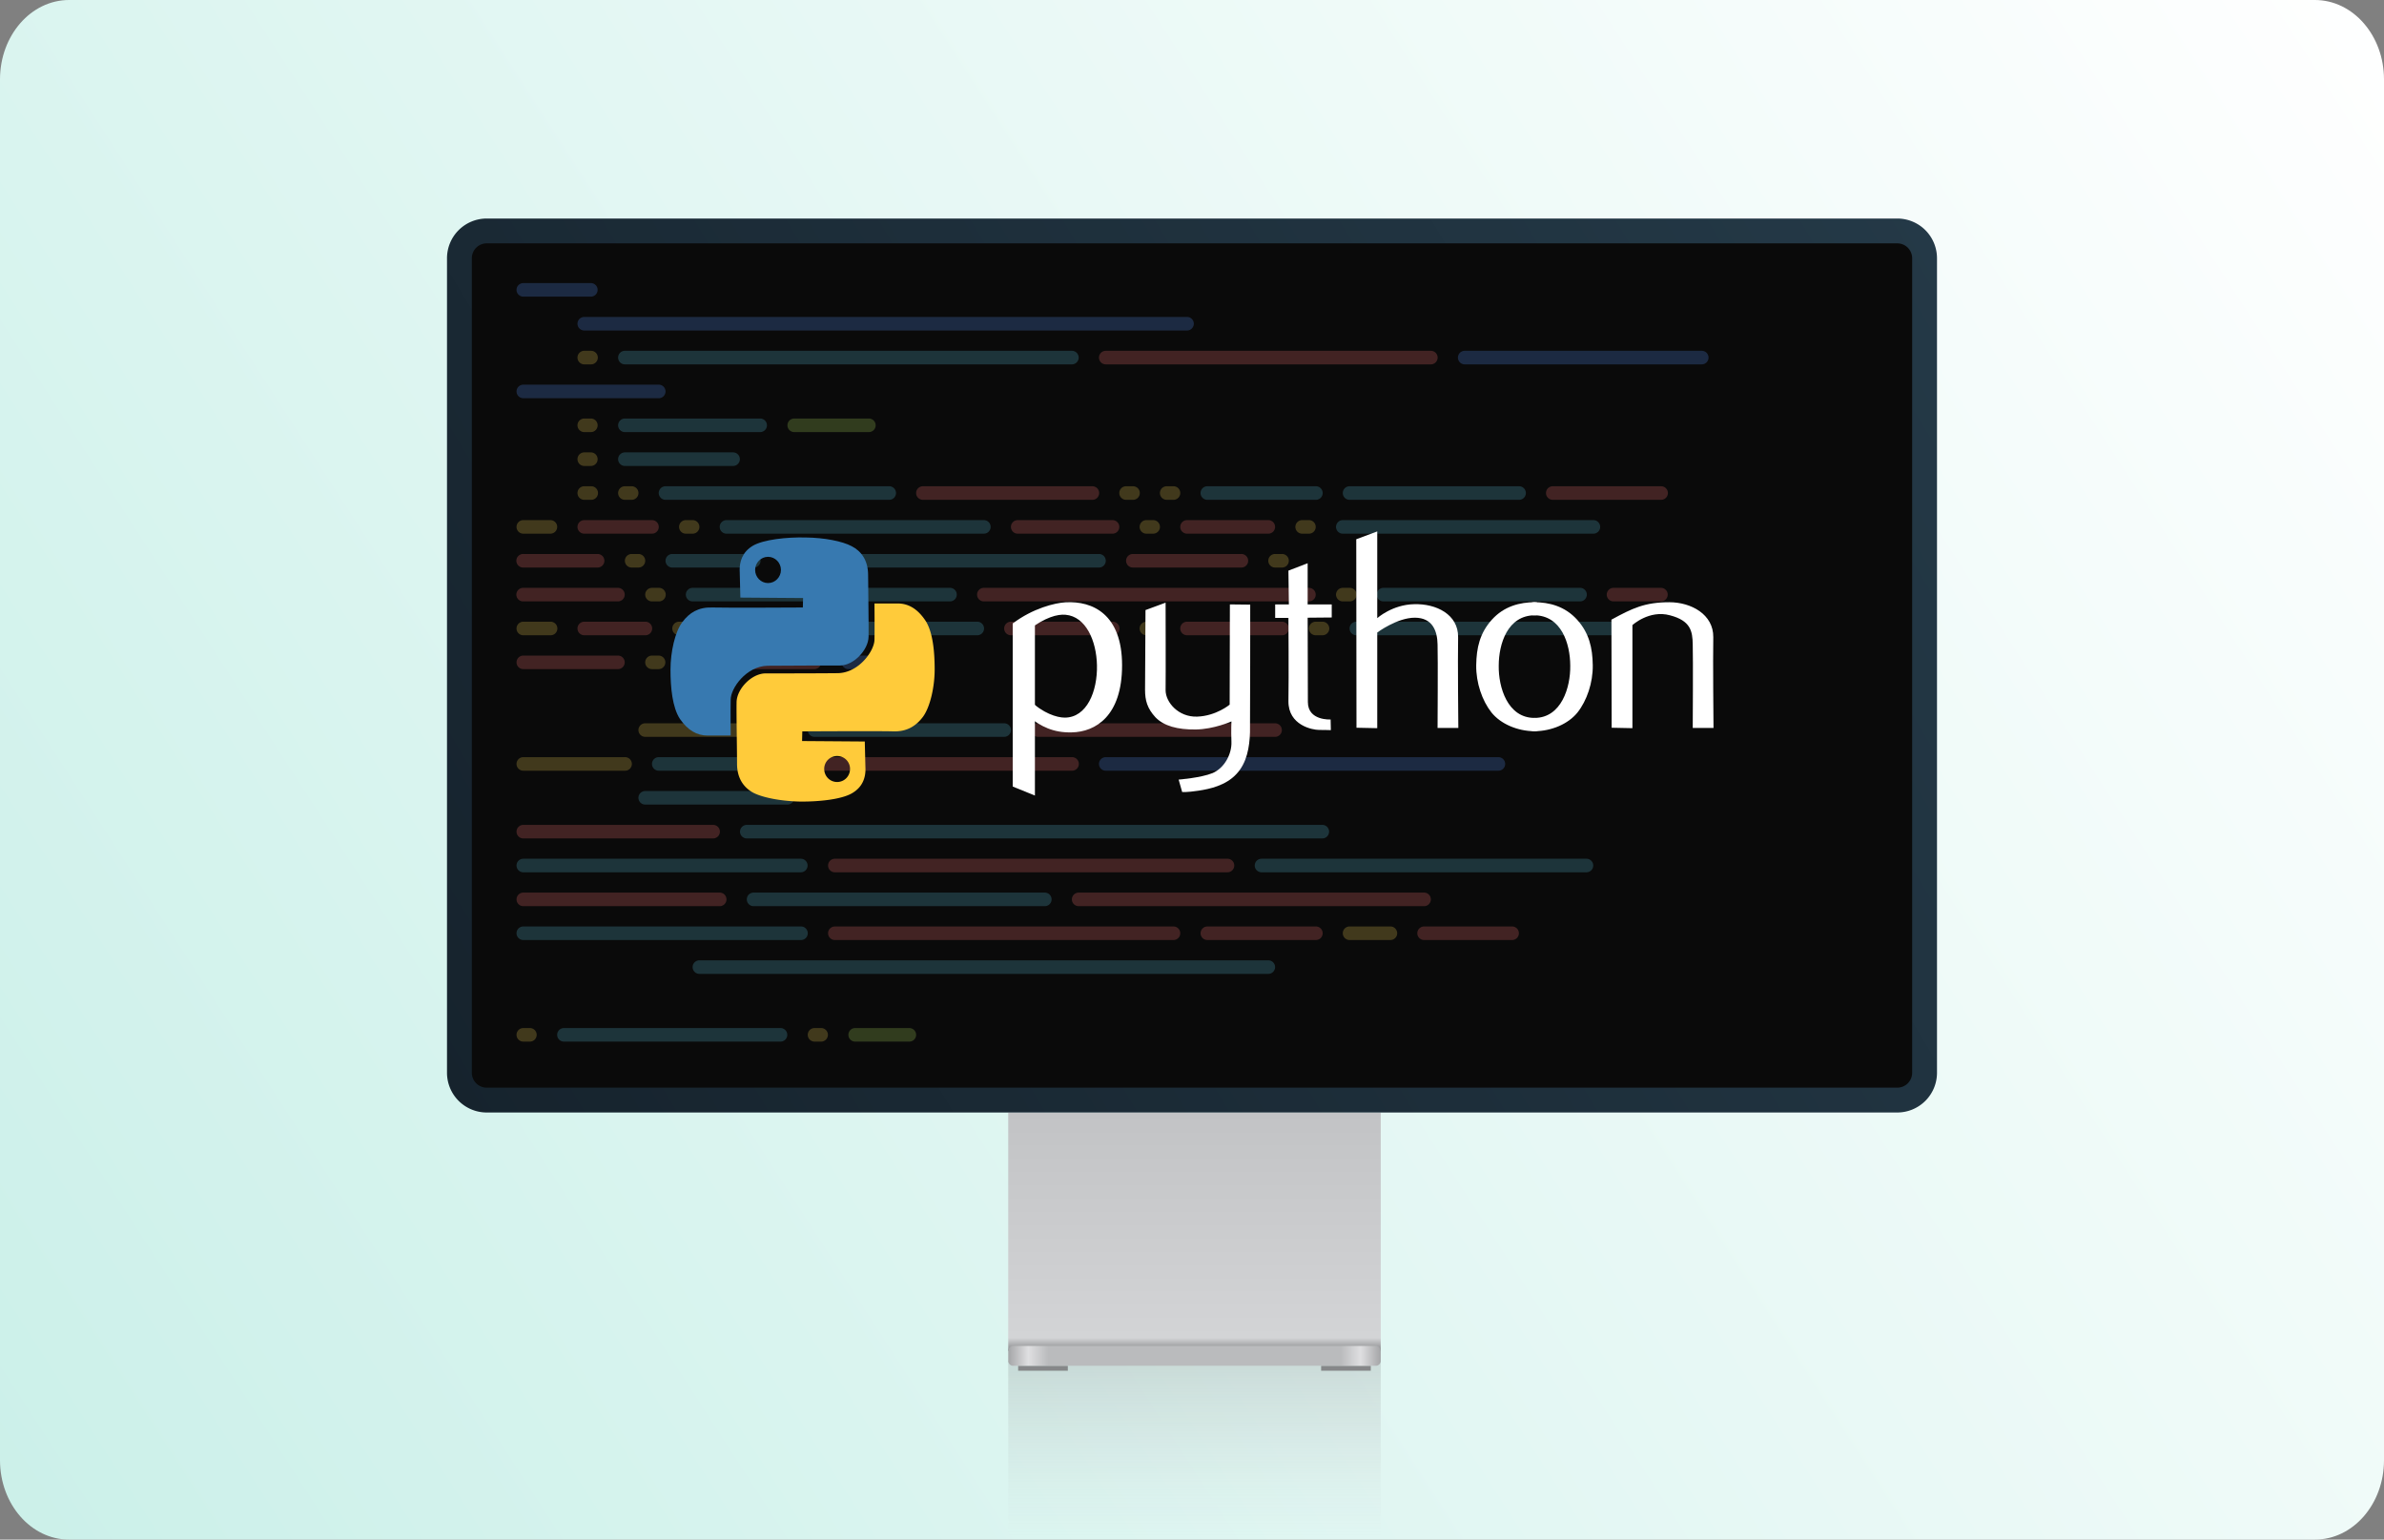 <svg width="480" height="310" fill="none" xmlns="http://www.w3.org/2000/svg"><rect width="100%" height="100%" fill="#808080" stroke="none"/><path d="M466.087 0H13.913C6.229 0 0 7.158 0 15.988v278.024C0 302.842 6.23 310 13.913 310h452.174c7.684 0 13.913-7.158 13.913-15.988V15.988C480 7.158 473.771 0 466.087 0z" fill="url(#a)"/><path transform="rotate(-180 278 310)" fill="url(#b)" d="M278 310h75v36h-75z" opacity=".5"/><path fill="url(#c)" d="M203 224h75v48h-75z"/><path fill="#868789" d="M205 275h10v1h-10zm61 0h10v1h-10z"/><path d="M203 272a1 1 0 0 1 1-1h73a1 1 0 0 1 1 1v2a1 1 0 0 1-1 1h-73a1 1 0 0 1-1-1v-2z" fill="url(#d)"/><path d="M90 52a8 8 0 0 1 8-8h284a8 8 0 0 1 8 8v164a8 8 0 0 1-8 8H98a8 8 0 0 1-8-8V52z" fill="url(#e)"/><path d="M95 52a3 3 0 0 1 3-3h284a3 3 0 0 1 3 3v164a3 3 0 0 1-3 3H98a3 3 0 0 1-3-3V52z" fill="#0A0A0A"/><g opacity=".25"><path d="M221.273 72c0-.753.61-1.364 1.363-1.364h65.455a1.364 1.364 0 1 1 0 2.728h-65.455c-.753 0-1.363-.61-1.363-1.364zm-36.818 27.273c0-.753.61-1.364 1.363-1.364h34.091a1.364 1.364 0 1 1 0 2.727h-34.091c-.753 0-1.363-.61-1.363-1.363zm126.818 0c0-.753.61-1.364 1.363-1.364h21.819a1.363 1.363 0 0 1 0 2.727h-21.819c-.753 0-1.363-.61-1.363-1.363zm-193.637 5.454a1.364 1.364 0 0 0 0 2.728h13.637a1.364 1.364 0 0 0 0-2.728h-13.637zm87.273 0a1.364 1.364 0 0 0 0 2.728H224a1.364 1.364 0 0 0 0-2.728h-19.091zm32.727 1.364c0-.753.611-1.364 1.364-1.364h16.364a1.364 1.364 0 0 1 0 2.728H239a1.364 1.364 0 0 1-1.364-1.364zm-132.272 5.455a1.364 1.364 0 1 0 0 2.727h15a1.364 1.364 0 0 0 0-2.727h-15zm121.363 1.363c0-.753.611-1.363 1.364-1.363h21.818a1.364 1.364 0 1 1 0 2.727h-21.818a1.364 1.364 0 0 1-1.364-1.364zm-121.363 5.455a1.364 1.364 0 1 0 0 2.727h19.091a1.364 1.364 0 0 0 0-2.727h-19.091zm91.363 1.363c0-.753.611-1.363 1.364-1.363h65.454a1.363 1.363 0 1 1 0 2.727h-65.454a1.364 1.364 0 0 1-1.364-1.364zm128.182-1.363a1.364 1.364 0 1 0 0 2.727h9.546a1.364 1.364 0 0 0 0-2.727h-9.546zm-208.636 8.182c0-.754.61-1.364 1.363-1.364h12.273a1.364 1.364 0 1 1 0 2.727h-12.273c-.753 0-1.363-.61-1.363-1.363zm85.909 0c0-.754.61-1.364 1.363-1.364H224a1.364 1.364 0 1 1 0 2.727h-20.455c-.753 0-1.363-.61-1.363-1.363zm35.454 0c0-.754.611-1.364 1.364-1.364h19.091a1.364 1.364 0 1 1 0 2.727H239c-.753 0-1.364-.61-1.364-1.363zM104 133.364c0-.753.611-1.364 1.364-1.364h19.091a1.364 1.364 0 0 1 0 2.727h-19.091c-.753 0-1.364-.61-1.364-1.363zm34.091 0c0-.753.61-1.364 1.364-1.364H164a1.364 1.364 0 0 1 0 2.727h-24.545c-.754 0-1.364-.61-1.364-1.363zm28.636 54.545c0-.753.611-1.363 1.364-1.363h68.182a1.363 1.363 0 1 1 0 2.727h-68.182a1.364 1.364 0 0 1-1.364-1.364zM207.636 147c0-.753.611-1.364 1.364-1.364h47.727a1.364 1.364 0 0 1 0 2.728H209a1.364 1.364 0 0 1-1.364-1.364zm-53.181 6.818c0-.753.61-1.363 1.363-1.363h60a1.364 1.364 0 1 1 0 2.727h-60a1.364 1.364 0 0 1-1.363-1.364zM104 167.455c0-.753.611-1.364 1.364-1.364h38.181a1.364 1.364 0 1 1 0 2.727h-38.181c-.753 0-1.364-.61-1.364-1.363zm62.727 6.818c0-.753.611-1.364 1.364-1.364h79.091a1.364 1.364 0 0 1 0 2.727h-79.091c-.753 0-1.364-.61-1.364-1.363zM104 181.091c0-.753.611-1.364 1.364-1.364h39.545a1.364 1.364 0 0 1 0 2.728h-39.545a1.364 1.364 0 0 1-1.364-1.364zm111.818 0c0-.753.611-1.364 1.364-1.364h69.545a1.364 1.364 0 0 1 0 2.728h-69.545a1.364 1.364 0 0 1-1.364-1.364zm25.909 6.818c0-.753.611-1.363 1.364-1.363h21.818a1.364 1.364 0 1 1 0 2.727h-21.818a1.364 1.364 0 0 1-1.364-1.364zm43.637 0c0-.753.61-1.363 1.363-1.363h17.728a1.363 1.363 0 1 1 0 2.727h-17.728a1.364 1.364 0 0 1-1.363-1.364z" fill="#EA6E6E"/><path d="M124.455 72c0-.753.61-1.364 1.363-1.364h90a1.364 1.364 0 1 1 0 2.728h-90c-.753 0-1.363-.61-1.363-1.364zm0 13.636c0-.753.61-1.363 1.363-1.363h27.273a1.364 1.364 0 0 1 0 2.727h-27.273c-.753 0-1.363-.61-1.363-1.364zm0 6.819c0-.754.61-1.364 1.363-1.364h21.818a1.364 1.364 0 0 1 0 2.727h-21.818c-.753 0-1.363-.61-1.363-1.363zm8.181 6.818c0-.753.611-1.364 1.364-1.364h45a1.364 1.364 0 1 1 0 2.727h-45c-.753 0-1.364-.61-1.364-1.363zm109.091 0c0-.753.611-1.364 1.364-1.364h21.818a1.364 1.364 0 1 1 0 2.727h-21.818c-.753 0-1.364-.61-1.364-1.363zm28.637 0c0-.753.61-1.364 1.363-1.364h34.091a1.364 1.364 0 1 1 0 2.727h-34.091c-.753 0-1.363-.61-1.363-1.363zm-125.455 6.818c0-.753.611-1.364 1.364-1.364h51.818a1.364 1.364 0 0 1 0 2.728h-51.818a1.364 1.364 0 0 1-1.364-1.364zm124.091 0c0-.753.611-1.364 1.364-1.364h50.454a1.364 1.364 0 0 1 0 2.728h-50.454a1.364 1.364 0 0 1-1.364-1.364zm-125.455 20.455c0-.754.611-1.364 1.364-1.364h51.818a1.364 1.364 0 1 1 0 2.727h-51.818c-.753 0-1.364-.61-1.364-1.363zM134 112.909c0-.753.611-1.363 1.364-1.363h16.363a1.364 1.364 0 1 1 0 2.727h-16.363a1.364 1.364 0 0 1-1.364-1.364zm31.364 0c0-.753.61-1.363 1.363-1.363h54.546a1.363 1.363 0 1 1 0 2.727h-54.546a1.364 1.364 0 0 1-1.363-1.364zm-27.273 6.818c0-.753.61-1.363 1.364-1.363h51.818a1.363 1.363 0 1 1 0 2.727h-51.818a1.364 1.364 0 0 1-1.364-1.364zm139.091 0c0-.753.61-1.363 1.363-1.363h39.546a1.364 1.364 0 1 1 0 2.727h-39.546a1.364 1.364 0 0 1-1.363-1.364zm-5.455 6.819c0-.754.611-1.364 1.364-1.364h53.182a1.363 1.363 0 1 1 0 2.727h-53.182c-.753 0-1.364-.61-1.364-1.363zM162.636 147c0-.753.611-1.364 1.364-1.364h38.182a1.364 1.364 0 0 1 0 2.728H164a1.364 1.364 0 0 1-1.364-1.364zm-31.363 6.818c0-.753.61-1.363 1.363-1.363H149a1.364 1.364 0 1 1 0 2.727h-16.364a1.364 1.364 0 0 1-1.363-1.364zm-2.728 6.818c0-.753.611-1.363 1.364-1.363h28.636a1.363 1.363 0 1 1 0 2.727h-28.636c-.753 0-1.364-.61-1.364-1.364zM149 167.455c0-.753.611-1.364 1.364-1.364h115.909a1.364 1.364 0 0 1 0 2.727H150.364c-.753 0-1.364-.61-1.364-1.363zm-45 6.818c0-.753.611-1.364 1.364-1.364h55.909a1.364 1.364 0 0 1 0 2.727h-55.909c-.753 0-1.364-.61-1.364-1.363zm148.636 0c0-.753.611-1.364 1.364-1.364h65.455a1.364 1.364 0 0 1 0 2.727H254c-.753 0-1.364-.61-1.364-1.363zm-102.272 6.818c0-.753.61-1.364 1.363-1.364h58.637a1.364 1.364 0 0 1 0 2.728h-58.637a1.364 1.364 0 0 1-1.363-1.364zM104 187.909c0-.753.611-1.363 1.364-1.363h55.909a1.363 1.363 0 1 1 0 2.727h-55.909a1.364 1.364 0 0 1-1.364-1.364zm35.455 6.818c0-.753.61-1.363 1.363-1.363h114.546a1.363 1.363 0 1 1 0 2.727H140.818a1.364 1.364 0 0 1-1.363-1.364zm-27.273 13.637c0-.753.61-1.364 1.363-1.364h43.637a1.364 1.364 0 0 1 0 2.727h-43.637c-.753 0-1.363-.61-1.363-1.363z" fill="#56B4CD"/><path d="M270.364 187.909c0-.753.61-1.363 1.363-1.363h8.182a1.364 1.364 0 1 1 0 2.727h-8.182a1.364 1.364 0 0 1-1.363-1.364zm-40.909-61.363c0-.754.61-1.364 1.363-1.364h1.364a1.363 1.363 0 1 1 0 2.727h-1.364c-.753 0-1.363-.61-1.363-1.363zm34.09 0c0-.754.611-1.364 1.364-1.364h1.364a1.363 1.363 0 1 1 0 2.727h-1.364c-.753 0-1.364-.61-1.364-1.363zm-159.545 0c0-.754.611-1.364 1.364-1.364h5.454a1.364 1.364 0 1 1 0 2.727h-5.454c-.753 0-1.364-.61-1.364-1.363zm0-20.455c0-.753.611-1.364 1.364-1.364h5.454a1.364 1.364 0 0 1 0 2.728h-5.454a1.364 1.364 0 0 1-1.364-1.364zM116.273 72c0-.753.61-1.364 1.363-1.364H119a1.364 1.364 0 1 1 0 2.728h-1.364c-.753 0-1.363-.61-1.363-1.364zm0 13.636c0-.753.61-1.363 1.363-1.363H119A1.364 1.364 0 0 1 119 87h-1.364c-.753 0-1.363-.61-1.363-1.364zm0 6.819c0-.754.61-1.364 1.363-1.364H119a1.364 1.364 0 0 1 0 2.727h-1.364c-.753 0-1.363-.61-1.363-1.363zm0 6.818c0-.753.61-1.364 1.363-1.364H119a1.364 1.364 0 1 1 0 2.727h-1.364c-.753 0-1.363-.61-1.363-1.363zm8.182 0c0-.753.61-1.364 1.363-1.364h1.364a1.363 1.363 0 0 1 0 2.727h-1.364c-.753 0-1.363-.61-1.363-1.363zm100.909 0c0-.753.61-1.364 1.363-1.364h1.364a1.364 1.364 0 1 1 0 2.727h-1.364c-.753 0-1.363-.61-1.363-1.363zm8.181 0c0-.753.611-1.364 1.364-1.364h1.364a1.363 1.363 0 0 1 0 2.727h-1.364c-.753 0-1.364-.61-1.364-1.363zm-96.818 6.818c0-.753.611-1.364 1.364-1.364h1.364a1.364 1.364 0 0 1 0 2.728h-1.364a1.364 1.364 0 0 1-1.364-1.364zm92.728 0c0-.753.61-1.364 1.363-1.364h1.364a1.364 1.364 0 0 1 0 2.728h-1.364a1.364 1.364 0 0 1-1.363-1.364zm31.363 0c0-.753.611-1.364 1.364-1.364h1.363a1.364 1.364 0 1 1 0 2.728h-1.363a1.364 1.364 0 0 1-1.364-1.364zm-135 6.818c0-.753.611-1.363 1.364-1.363h1.363a1.363 1.363 0 1 1 0 2.727h-1.363a1.364 1.364 0 0 1-1.364-1.364zm31.364 0c0-.753.61-1.363 1.363-1.363h1.364a1.364 1.364 0 1 1 0 2.727h-1.364a1.364 1.364 0 0 1-1.363-1.364zm98.182 0c0-.753.61-1.363 1.363-1.363h1.364a1.364 1.364 0 1 1 0 2.727h-1.364a1.364 1.364 0 0 1-1.363-1.364zm-125.455 6.818c0-.753.611-1.363 1.364-1.363h1.363a1.364 1.364 0 1 1 0 2.727h-1.363a1.364 1.364 0 0 1-1.364-1.364zm139.091 0c0-.753.611-1.363 1.364-1.363h1.363a1.364 1.364 0 1 1 0 2.727h-1.363a1.364 1.364 0 0 1-1.364-1.364zm-133.636 6.819c0-.754.61-1.364 1.363-1.364h1.364a1.364 1.364 0 1 1 0 2.727h-1.364c-.753 0-1.363-.61-1.363-1.363zm-5.455 6.818c0-.753.611-1.364 1.364-1.364h1.363a1.364 1.364 0 0 1 0 2.727h-1.363c-.753 0-1.364-.61-1.364-1.363zM128.545 147c0-.753.611-1.364 1.364-1.364h27.273a1.364 1.364 0 0 1 0 2.728h-27.273a1.364 1.364 0 0 1-1.364-1.364zM104 153.818c0-.753.611-1.363 1.364-1.363h20.454a1.364 1.364 0 1 1 0 2.727h-20.454a1.364 1.364 0 0 1-1.364-1.364zm0 54.546c0-.753.611-1.364 1.364-1.364h1.363a1.364 1.364 0 0 1 0 2.727h-1.363c-.753 0-1.364-.61-1.364-1.363zm58.636 0c0-.753.611-1.364 1.364-1.364h1.364a1.364 1.364 0 0 1 0 2.727H164c-.753 0-1.364-.61-1.364-1.363z" fill="#E9C952"/><path d="M158.545 85.636c0-.753.611-1.363 1.364-1.363h15a1.364 1.364 0 1 1 0 2.727h-15c-.753 0-1.364-.61-1.364-1.364zm12.273 122.728c0-.754.611-1.364 1.364-1.364h10.909a1.363 1.363 0 1 1 0 2.727h-10.909c-.753 0-1.364-.61-1.364-1.363z" fill="#A7D25A"/><path d="M104 58.364c0-.753.611-1.364 1.364-1.364H119a1.364 1.364 0 0 1 0 2.727h-13.636c-.753 0-1.364-.61-1.364-1.363zm12.273 6.818c0-.753.61-1.364 1.363-1.364H239a1.364 1.364 0 0 1 0 2.728H117.636a1.364 1.364 0 0 1-1.363-1.364zm178.636 5.454a1.364 1.364 0 1 0 0 2.728h47.727a1.364 1.364 0 1 0 0-2.728h-47.727zm-125.454 62.728c0-.753.61-1.364 1.363-1.364H179a1.364 1.364 0 0 1 0 2.727h-8.182c-.753 0-1.363-.61-1.363-1.363zm53.181 19.091a1.363 1.363 0 1 0 0 2.727h79.091a1.364 1.364 0 0 0 0-2.727h-79.091zM105.364 77.454a1.364 1.364 0 0 0 0 2.728h27.272a1.364 1.364 0 0 0 0-2.728h-27.272z" fill="#548AEA"/></g><path fill-rule="evenodd" clip-rule="evenodd" d="m149.068 120.323 12.628.092-.047 1.902s-15.46.092-18.246 0c-2.739-.093-4.596 1.02-6.035 2.968-1.439 1.901-2.368 5.935-2.368 9.552 0 3.571.371 7.605 1.904 9.924 1.578 2.272 3.389 3.339 5.571 3.339h4.643s-.047-5.009 0-7.234c0-2.273 3.11-6.724 7.428-6.817 4.364-.046 11.7-.046 14.532-.046 2.832 0 5.757-3.154 5.803-5.797.047-2.643-.093-9.46-.093-12.428s-1.392-4.822-3.296-5.796c-1.904-1.02-5.525-1.716-9.285-1.762-3.808-.093-8.497.417-10.632 1.669-2.182 1.298-2.647 3.292-2.647 4.823.047 1.53.14 5.611.14 5.611zm5.571-8.208c1.439 0 2.6 1.206 2.6 2.643 0 1.438-1.161 2.643-2.6 2.643s-2.6-1.205-2.6-2.643c0-1.437 1.161-2.643 2.6-2.643z" fill="#3779B0"/><path fill-rule="evenodd" clip-rule="evenodd" d="m174.12 149.302-12.628-.093.046-1.945s15.461-.093 18.246 0c2.739.092 4.596-1.02 6.036-2.919 1.439-1.946 2.368-5.976 2.368-9.543 0-3.614-.372-7.644-1.904-9.914-1.579-2.317-3.389-3.382-5.571-3.382h-4.643s.046 5.003 0 7.273c0 2.224-3.111 6.718-7.428 6.764-4.365.046-11.7.046-14.532.046-2.832.047-5.757 3.151-5.804 5.791-.046 2.641.093 9.497.093 12.416 0 2.965 1.393 4.818 3.297 5.837 1.903.973 5.524 1.668 9.285 1.76 3.807.047 8.496-.417 10.632-1.714 2.182-1.297 2.646-3.243 2.646-4.818-.046-1.528-.139-5.559-.139-5.559zm-5.571 8.154c-1.44 0-2.6-1.159-2.6-2.641a2.592 2.592 0 0 1 2.6-2.594c1.439 0 2.6 1.158 2.6 2.594 0 1.482-1.161 2.641-2.6 2.641z" fill="#FFCB3A"/><path fill-rule="evenodd" clip-rule="evenodd" d="M324.449 124.769c4.182-2.282 6.717-3.51 11.655-3.51 4.403 0 8.896 2.457 8.852 7.019-.089 4.563.044 18.295.044 18.295h-4.181s.089-14.083 0-16.803c-.045-2.676-.401-4.782-4.582-5.879-4.181-1.141-7.562 1.974-7.562 1.974v20.752l-4.181-.087-.045-21.761zm-51.377-16.19 4.226-1.579v17.461s3.025-2.72 7.429-2.807c4.448-.132 8.896 2.062 8.852 6.624-.089 4.563.044 18.295.044 18.295h-4.181s.089-14.083 0-16.803c-.045-2.676-.979-5.396-4.582-5.396-3.559 0-7.562 2.983-7.562 2.983v19.26l-4.181-.087-.045-37.951zm-13.656 6.318 3.87-1.492v8.292h4.849v2.633l-4.849.044s.045 13.162.045 16.979c0 3.817 4.581 3.509 4.581 3.509l.045 2.15s-1.112-.044-2.402-.044-6.183-.921-6.139-5.791c.089-4.87 0-16.759 0-16.759h-2.669v-2.721h2.758l-.089-6.8zm-28.78 7.941 4.048-1.492s.044 15.268 0 17.637c0 2.413 2.58 5.441 6.361 5.309 3.825-.132 6.539-2.413 6.539-2.413l.044-20.182 4.093.044s0 22.77-.045 25.71c-.089 2.983-.623 6.186-2.758 8.424-2.135 2.281-5.293 2.983-7.651 3.334-2.313.351-3.247.263-3.247.263l-.712-2.501s4.493-.351 6.851-1.316c2.357-1.009 3.87-3.817 3.781-6.274-.089-2.457 0-4.124 0-4.124s-3.514 1.58-7.206 1.624c-3.648.043-6.406-.702-8.096-2.457-1.646-1.799-2.091-3.379-2.091-5.528 0-2.194.089-16.058.089-16.058z" fill="#fff"/><path d="M309.086 121.25c-3.115 0-6.275.835-8.702 3.517-2.428 2.682-3.115 5.672-3.16 9.189-.046 3.517 1.19 7.123 3.068 9.497 1.878 2.33 5.221 3.737 8.611 3.781 1.922 0 1.884-2.644.045-2.682-5.429 0-7.261-6.208-7.19-10.508 0-4.419 1.793-10.156 7.282-10.156 1.824.028 1.665-2.623.046-2.638z" fill="#fff"/><path d="M308.829 121.25c3.114 0 6.274.835 8.702 3.517 2.427 2.682 3.114 5.672 3.16 9.189.046 3.517-1.191 7.123-3.069 9.497-1.878 2.33-5.221 3.737-8.61 3.781-1.922 0-1.884-2.644-.046-2.682 5.43 0 7.262-6.208 7.191-10.508 0-4.419-1.794-10.156-7.283-10.156-1.823.028-1.665-2.623-.045-2.638zm-101.574 23.152c2.235 1.816 4.806 3.164 8.524 3.063 4.804-.088 10.142-3.291 10.142-13.513 0-10.266-5.916-12.987-11.388-12.679-2.097.117-6.579 1.196-10.631 4.269l3.213 1.257c3.353-2.514 5.775-3.16 7.418-3.018 4.105.354 6.225 5.236 6.333 10.171.115 5.238-2.037 10.536-6.486 10.542-1.609.003-4.471-.93-6.985-3.445l-.14 3.353z" fill="#fff"/><path d="M203.902 158.371v-32.829h4.471v34.645l-4.471-1.816z" fill="#fff"/><defs><linearGradient id="a" x1="480" y1="0" x2="0" y2="310" gradientUnits="userSpaceOnUse"><stop stop-color="#fff"/><stop offset="1" stop-color="#CBF0E9"/></linearGradient><linearGradient id="b" x1="315.5" y1="310" x2="315.5" y2="346" gradientUnits="userSpaceOnUse"><stop stop-color="#C2C3C5" stop-opacity="0"/><stop offset="1" stop-color="#868789" stop-opacity=".5"/></linearGradient><linearGradient id="c" x1="240.5" y1="224" x2="240.5" y2="272" gradientUnits="userSpaceOnUse"><stop stop-color="#C2C3C5"/><stop offset=".946" stop-color="#D3D4D6"/><stop offset="1" stop-color="#868789"/></linearGradient><linearGradient id="d" x1="203" y1="273" x2="278" y2="273" gradientUnits="userSpaceOnUse"><stop stop-color="#A4A5A7"/><stop offset=".054" stop-color="#DFDFE1"/><stop offset=".108" stop-color="#BABBBD"/><stop offset=".893" stop-color="#BABBBD"/><stop offset=".946" stop-color="#DFDFE1"/><stop offset="1" stop-color="#A4A5A7"/></linearGradient><linearGradient id="e" x1="390" y1="44" x2="90" y2="224" gradientUnits="userSpaceOnUse"><stop stop-color="#243947"/><stop offset="1" stop-color="#16232D"/></linearGradient></defs></svg>